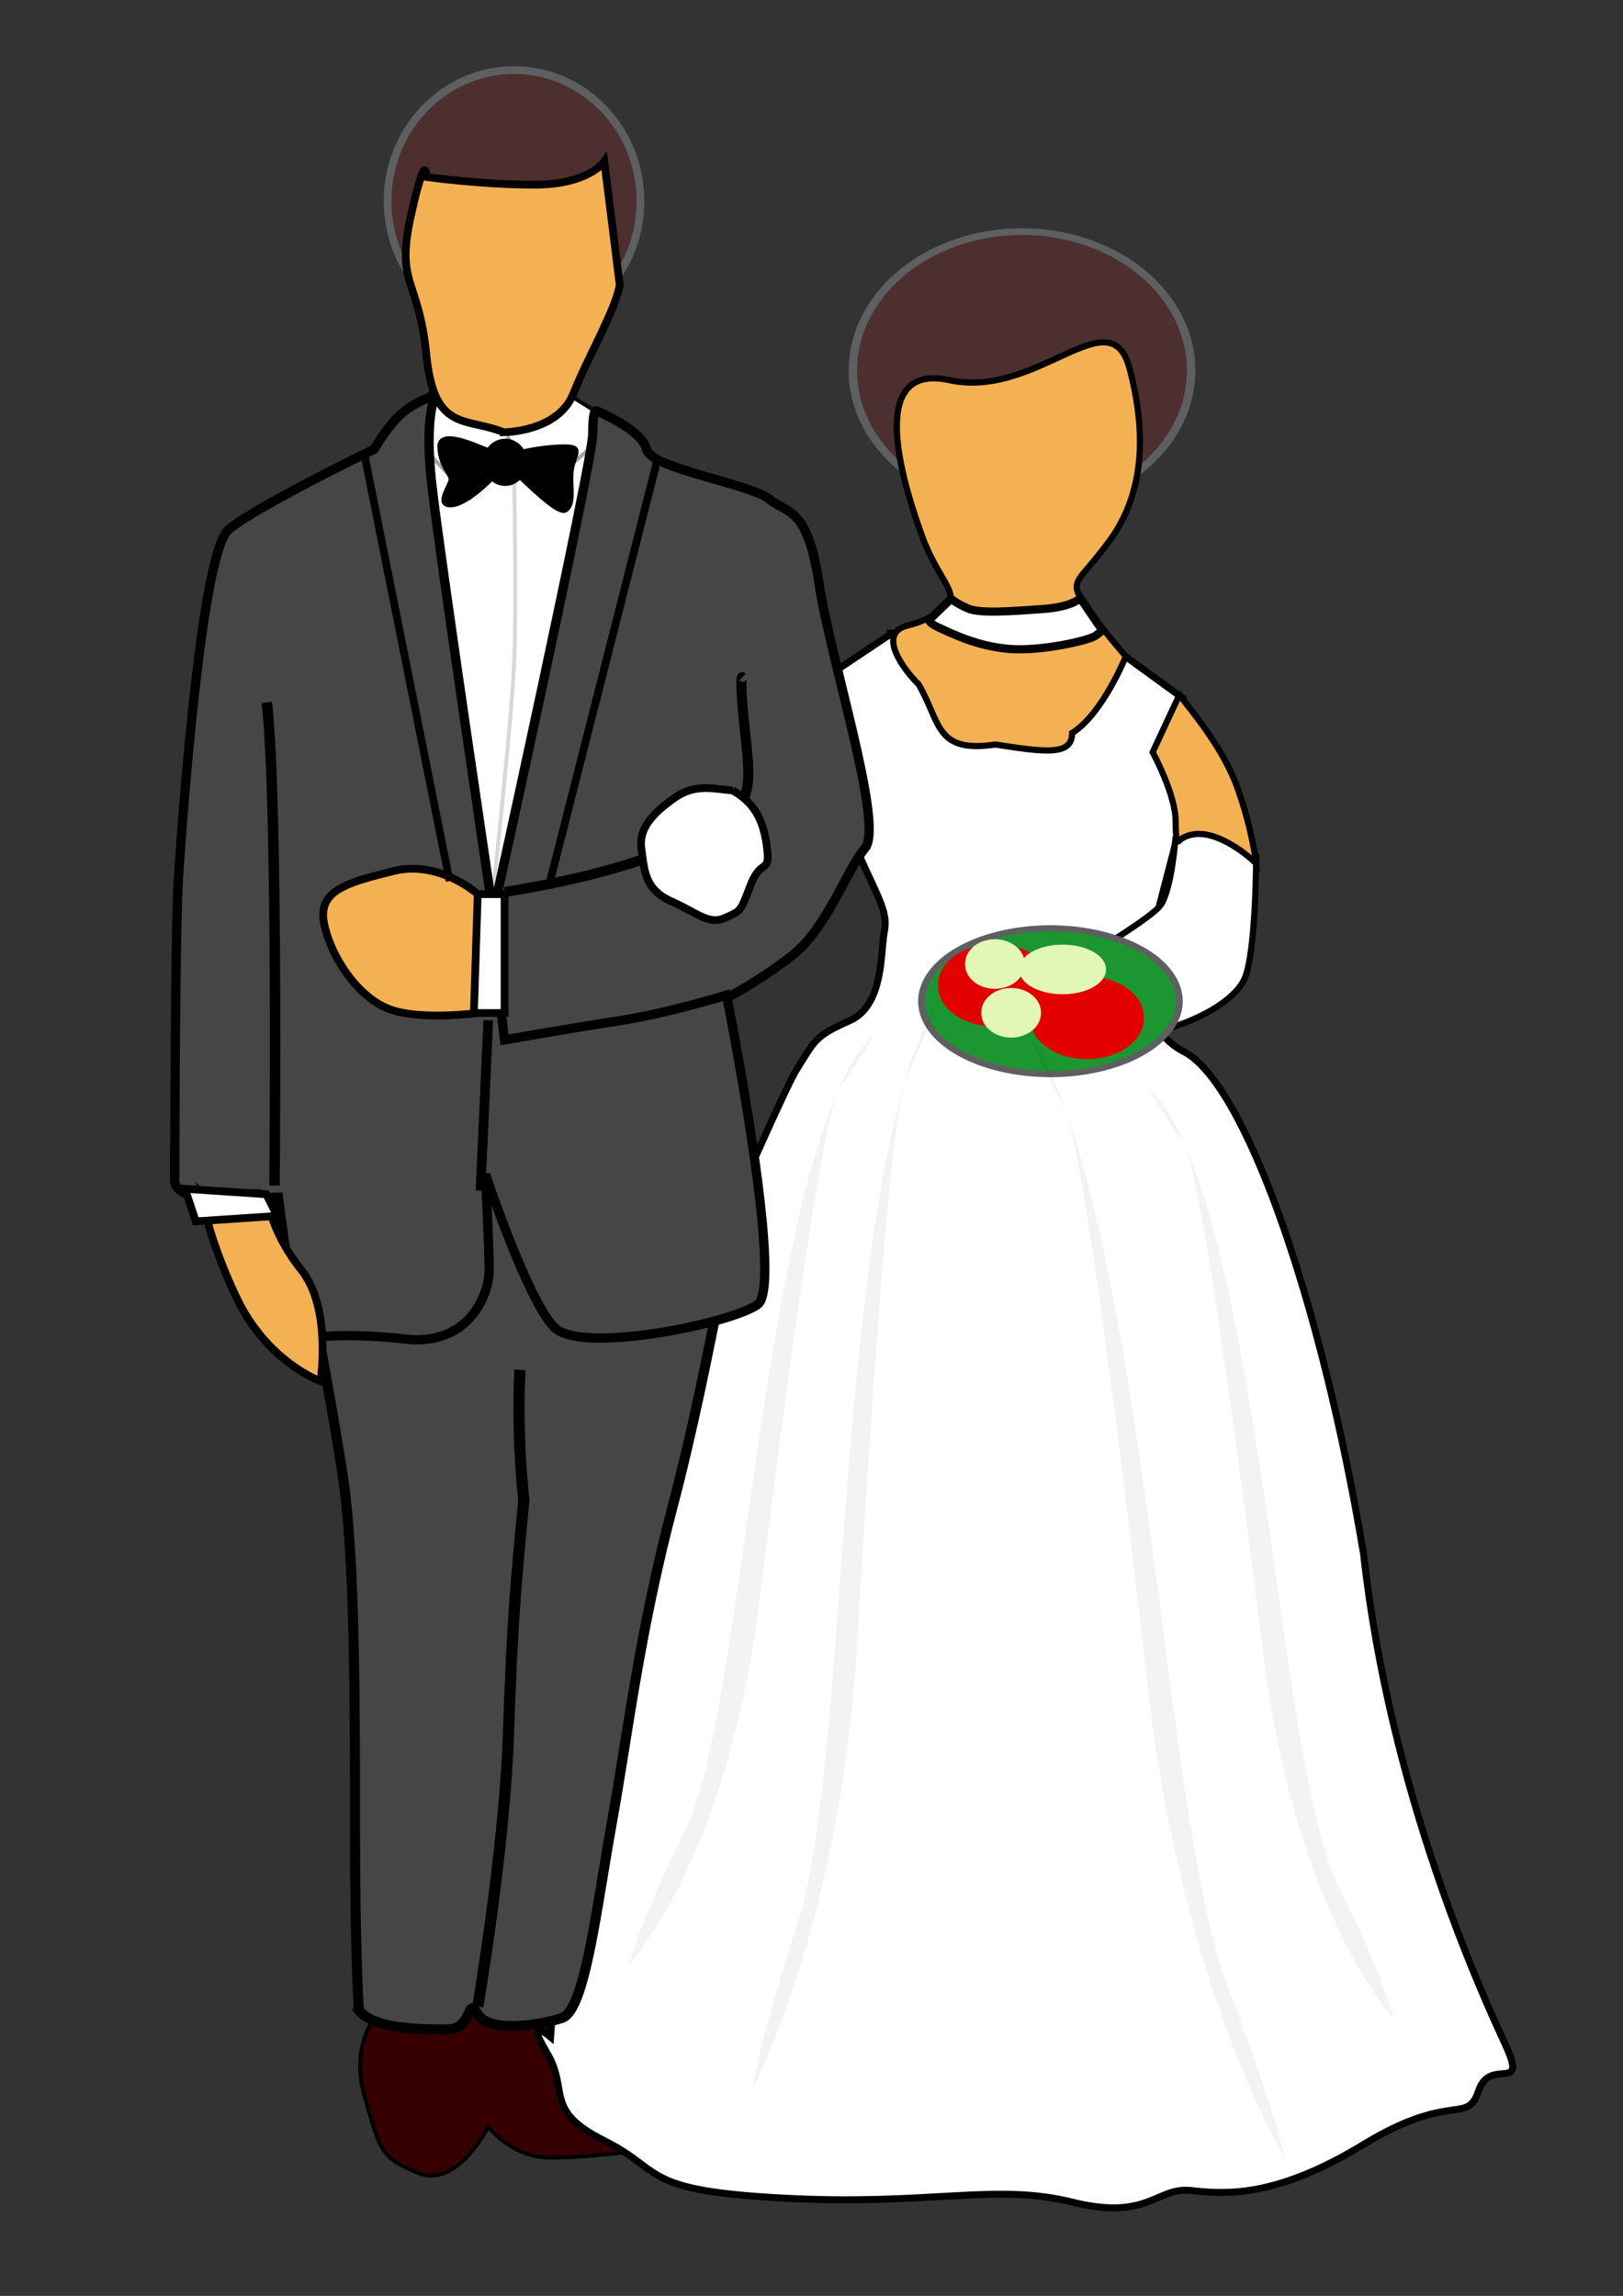<?xml version="1.0"?>
<svg
    xmlns:rdf="http://www.w3.org/1999/02/22-rdf-syntax-ns#"
    xmlns="http://www.w3.org/2000/svg"
    xmlns:cc="http://web.resource.org/cc/"
    xmlns:dc="http://purl.org/dc/elements/1.1/"
    xmlns:svg="http://www.w3.org/2000/svg"
    xmlns:inkscape="http://www.inkscape.org/namespaces/inkscape"
    xmlns:sodipodi="http://sodipodi.sourceforge.net/DTD/sodipodi-0.dtd"
    xmlns:ns1="http://sozi.baierouge.fr"
    xmlns:xlink="http://www.w3.org/1999/xlink"
    id="svg2"
    viewBox="0 0 744.09 1052.4"
    version="1.0"
    y="0"
    x="0"
  >
  <rect x="0" y="0" width="744.09" height="1052.4" fill="#333333" stroke="none"/>
  <g
      id="layer1"
    >
    <path
        id="path2176"
        d="m174.2 921.65s-14.19 14.19-7.1 39.02c7.1 24.82 7.1 28.37 24.83 35.46 17.73 7.07 31.92-21.28 31.92-21.28s10.64 14.19 28.37 14.19 42.56-3.55 42.56-3.55l-46.1-92.21-74.48 28.37z"
        fill-rule="evenodd"
        stroke="#000"
        stroke-width="1.773px"
        fill="#370000"
    />
    <path
        id="path2167"
        stroke-linejoin="round"
        d="m356 245.36a32 33 0 1 1 -64 0 32 33 0 1 1 64 0z"
        transform="matrix(1.811 0 0 1.82 -351.1 -354.36)"
        stroke="#5e5f60"
        stroke-linecap="round"
        stroke-width="1.953"
        fill="#4d2f2f"
    />
    <path
        id="path2165"
        d="m181.29 198.15l24.83-28.37 42.56 3.55 28.37 17.73-31.92 262.45-49.65-56.75-14.19-198.61z"
        fill-rule="evenodd"
        stroke="#000"
        stroke-width="1.773px"
        fill="#fff"
    />
    <path
        id="path2192"
        d="m235.78 219.75s0.97 58.52 0 83.19c-0.97 24.66-9.67 105.43-9.67 105.43"
        stroke-opacity=".157"
        stroke="#000"
        stroke-width="1.773px"
        fill="none"
    />
    <path
        id="path2190"
        d="m196.77 208.15l18.86 19.83 17.41-27.09 14.02 24.67 23.22-19.83"
        stroke-opacity=".357"
        stroke="#000"
        stroke-width="1.773px"
        fill="none"
    />
    <path
        id="path2143"
        d="m408.89 290.29l-31.64 21.1s8.79 63.29 17.58 82.63 12.31 24.62 10.55 33.41 0 33.4-15.82 40.43c-15.83 7.03-15.83 8.79-24.62 22.86-8.79 14.06-94.94 214.49-94.94 214.49l-17.58 228.55s-12.3-10.55-1.75 7.03c10.54 17.58-1.76 26.37 26.37 40.44 28.13 14.06 15.82 22.87 82.63 26.37s96.69-7 131.86 1.8c35.16 8.7 38.67-7.1 54.5-5.3 15.82 1.7 38.67 3.5 79.11-21.11 40.44-24.62 47.47-8.79 52.74-24.62 5.28-15.82 22.86 1.76 12.31-21.09-10.55-22.86-52.74-114.28-65.05-225.04-19.34-116.04-54.5-216.25-82.63-230.31-29.89-15.83-12.31-61.54-12.31-61.54l12.31-47.46v-52.75l-38.68-28.13-94.94-1.76z"
        fill-rule="evenodd"
        stroke="#000"
        stroke-width="3.192"
        fill="#fff"
    />
    <path
        id="path2121"
        d="m164.52 921.45s-1.76-26.37-1.76-82.63 0-123.07-5.27-159.99c-5.28-36.92-28.13-156.47-28.13-156.47l210.97 14.07s-15.82 93.18-31.65 152.95c-15.82 59.78-21.09 107.25-28.13 145.93-7.03 38.67-12.3 86.14-22.85 89.66s-33.41 7.03-38.68-1.76-1.76 7.03-14.07 7.03c-12.3 0-33.4 0-40.43-8.79z"
        fill-rule="evenodd"
        stroke="#000"
        stroke-width="4.611"
        fill="#464646"
    />
    <path
        id="path2169"
        stroke-linejoin="round"
        d="m356 245.36a32 33 0 1 1 -64 0 32 33 0 1 1 64 0z"
        transform="matrix(2.423 0 0 1.929 -316.5 -303.47)"
        stroke="#5e5f60"
        stroke-linecap="round"
        stroke-width="1.599"
        fill="#4d2f2f"
    />
    <path
        id="path2119"
        d="m127.6 548.74s-26.37 1.75-36.922 0c-10.548-1.76-10.548-7.04-10.548-7.04s0-114.27 1.758-140.65c1.758-26.37 10.548-147.68 22.852-158.22 12.31-10.55 66.81-36.92 66.81-36.92s7.03-12.31 14.07-17.59c7.03-5.27 14.06-7.03 14.06-7.03s-5.27 8.79-1.76 40.44c3.52 31.64 28.13 196.91 28.13 196.91s45.71-207.46 45.71-219.77c0-12.3 1.76-10.55 1.76-10.55s21.1 8.79 22.86 17.59c1.75 8.79 47.46 15.82 56.26 22.85 8.79 7.03 17.58 3.52 22.85 38.68 5.28 35.16 29.89 110.76 21.1 121.31s-17.58 36.92-33.41 49.22c-15.82 12.31-29.88 19.34-29.88 19.34s26.37 131.86 14.06 140.65-80.87 22.86-93.18 10.55c-12.3-12.31-31.64-70.32-31.64-70.32s1.75 33.4 1.75 43.95-8.79 35.16-38.67 31.64c-29.89-3.51-49.23 0-49.23 0l-8.79-65.04z"
        fill-rule="evenodd"
        stroke="#000"
        stroke-width="4.256"
        fill="#464646"
    />
    <path
        id="path2129"
        d="m231.33 408.86s59.77-8.79 84.38-24.62c24.62-15.82 29.89-12.3 26.38-43.95-3.52-31.64-1.76-29.89-1.76-29.89"
        stroke="#000"
        stroke-width="4.611"
        fill="none"
    />
    <path
        id="path2173"
        d="m335.92 362.37c-8.23-0.69-17.15-3.43-26.76 3.43s-16.47 13.72-15.1 23.33 1.37 18.53 13.72 24.02c12.36 5.49 17.16 10.98 24.71 7.55s6.86-2.74 11.67-15.1c4.8-12.35 8.92-4.8 7.55-16.47-1.38-11.66-4.81-20.59-15.79-26.76z"
        fill-rule="evenodd"
        stroke="#000"
        stroke-width="3.547"
        fill="#fff"
    />
    <path
        id="path2123"
        d="m219.05 919.73s12.31-72.09 14.06-124.83c1.76-52.74 3.52-70.32 7.04-107.24-3.52-33.41-1.76-59.78-1.76-59.78"
        stroke="#000"
        stroke-width="5.143"
        fill="none"
    />
    <path
        id="path2125"
        d="m92.436 546.98s1.758 17.58 15.824 47.47c14.06 29.88 38.68 38.67 38.68 38.67s5.27-33.4-8.79-50.98c-14.07-17.58-15.83-33.4-15.83-33.4s-3.51-5.28-15.82 1.75c-12.306 7.04-14.064-3.51-14.064-3.51z"
        fill-rule="evenodd"
        stroke="#000"
        stroke-width="3.547"
        fill="#f4b153"
    />
    <path
        id="path2127"
        d="m219.02 464.35v-54.5s-17.58-15.83-38.68-10.55c-21.1 5.27-35.16 8.79-31.64 24.61 3.51 15.82 15.82 33.4 29.88 38.68 14.07 5.27 40.44 1.76 40.44 1.76z"
        fill-rule="evenodd"
        stroke="#000"
        stroke-width="3.547"
        fill="#f4b153"
    />
    <path
        id="path2133"
        d="m219.02 409.85h12.31v54.5h-14.07l1.76-54.5z"
        fill-rule="evenodd"
        stroke="#000"
        stroke-width="3.547"
        fill="#fff"
    />
    <path
        id="path2135"
        d="m229.57 462.59l1.76 14.06s29.88-5.27 52.74-8.79c22.85-3.51 50.98-12.3 50.98-12.3"
        stroke="#000"
        stroke-width="4.256"
        fill="none"
    />
    <path
        id="path2137"
        d="m415.93 286.78c14.06-3.52 15.82-8.79 15.82-8.79 10.55-3.52-1.76-12.31-8.79-31.65s-28.13-80.87 12.31-72.08c40.43 8.79 73.84-38.68 82.63-5.27 8.79 33.4 5.03 59.29-9.04 78.63-14.06 19.34-19.09 18.06-12.06 28.61s19.34 24.61 19.34 24.61-10.55 26.37-24.61 35.16c0 10.55-12.31 8.8-35.17 5.28-27.65 4.07-24.93-9.91-35.24-27.65-6.79-6.55-19.26-23.34-5.19-26.85z"
        fill-rule="evenodd"
        stroke="#000"
        stroke-width="2.837"
        fill="#f4b153"
    />
    <path
        id="path2145"
        d="m538.99 383.44s-1.75 24.62-7.03 31.65c-5.27 7.03-47.47 31.64-47.47 31.64s-12.3 31.65 21.1 29.89 59.78-15.82 65.05-28.13c5.27-12.3 5.27-56.26 5.27-56.26s-14.06-14.06-22.85-14.06-14.07 5.27-14.07 5.27z"
        fill-rule="evenodd"
        stroke="#000"
        stroke-width="2.837"
        fill="#fff"
    />
    <path
        id="path2141"
        d="m540.75 318.42l-12.3 26.38s10.54 19.33 10.54 31.64 1.76 8.79 1.76 8.79 5.28-5.27 15.83-1.76c10.54 3.52 19.33 12.31 19.33 12.31s-1.75-15.82-8.79-35.16c-7.03-19.34-22.85-36.92-26.37-42.2z"
        fill-rule="evenodd"
        stroke="#000"
        stroke-width="2.837"
        fill="#f4b153"
    />
    <path
        id="path2147"
        stroke-linejoin="round"
        d="m501.67 470.39a30.239 18.837 0 1 1 -60.48 0 30.239 18.837 0 1 1 60.48 0z"
        transform="matrix(1.954 0 0 1.773 -439.58 -375.06)"
        stroke="#5e5f60"
        stroke-linecap="round"
        stroke-width="1.6"
        fill="#1b9630"
    />
    <path
        id="path2163"
        d="m230.94 198.15c-17.73-7.09-31.92 0-35.46-35.46-3.55-35.47-14.19-31.92-7.1-63.841 7.1-31.92 7.1-17.733 7.1-17.733s24.82 3.546 49.65 3.546c24.82 0 31.92-10.639 31.92-10.639l7.09 56.747c-2.48 12.42-14.19 31.92-21.28 49.65s-31.92 17.73-31.92 17.73z"
        fill-rule="evenodd"
        stroke="#000"
        stroke-width="3.547"
        fill="#f4b153"
    />
    <path
        id="path2178"
        d="m167.1 208.47l39.02 195.38"
        stroke="#000"
        stroke-width="3.547"
        fill="none"
    />
    <path
        id="path2180"
        d="m301.23 211.37l-49.01 192.48"
        stroke="#000"
        stroke-width="3.547"
        fill="none"
    />
    <path
        id="path2182"
        d="m220.3 545.72l3.55-78.03"
        stroke="#000"
        stroke-width="4.433"
        fill="none"
    />
    <path
        id="path2186"
        d="m204.84 201.29c-1.98 0.29-3.24 1.4-3.1 3.78 0.56 9.53 5.66 11.94 5.1 15.11-0.57 3.18-7.35 11.9 0.55 11.1 4.76-0.48 12.48-6.4 18.12-12.28 1.63 1.52 3.75 2.52 6.1 2.52 2.69 0 5.02-1.29 6.7-3.22 8.45 8.06 18.31 17.24 21 15.35 4.52-3.18 1.14-12.69 2.83-19.84s5.61-9.53-7.37-8.74c-6.15 0.38-11.32 1.35-15.29 2.21-1.58-2.94-4.43-4.96-7.87-4.96-3.22 0-5.95 1.78-7.59 4.4-3.94-1.44-13.81-6.2-19.18-5.43z"
        stroke="#000"
        stroke-width="2.454px"
        fill-rule="evenodd"
    />
    <path
        id="path2195"
        d="m400.36 475.37s-19.88 7.45-39.76 109.32c-19.87 101.87-27.33 216.16-47.2 255.91-19.88 39.76-24.85 59.63-24.85 59.63s44.72-47.2 59.63-166.46c14.91-119.27 29.82-226.1 37.27-236.04s14.91-22.36 14.91-22.36z"
        fill-opacity=".049"
        fill-rule="evenodd"
    />
    <path
        id="path2197"
        d="m428.54 462.64s-18.76 20.04-32.14 134.34-14.05 233.14-30.98 285.42c-16.92 52.29-20.58 75.29-20.58 75.29s40.48-75.48 48.07-204 15.89-244.63 22.52-259.28c6.63-14.64 13.11-31.77 13.11-31.77z"
        fill-opacity=".049"
        fill-rule="evenodd"
    />
    <path
        id="path2201"
        d="m527.07 500.21s19.88 7.46 39.76 109.33c19.87 101.86 27.33 216.16 47.2 255.91 19.88 39.75 24.85 59.63 24.85 59.63s-44.72-47.21-59.63-166.47-29.82-226.1-37.27-236.04c-7.45-9.93-14.91-22.36-14.91-22.36z"
        fill-opacity=".049"
        fill-rule="evenodd"
    />
    <path
        id="path2203"
        d="m472.41 475.37s20.76 20.17 41.52 139.17 28.55 243.28 49.31 297.26 25.95 77.88 25.95 77.88-46.71-77.24-62.28-211.36-31.14-255.23-38.93-270.27c-7.78-15.04-15.57-32.68-15.57-32.68z"
        fill-opacity=".049"
        fill-rule="evenodd"
    />
    <path
        id="path2205"
        d="m463.77 453.38a14.712 10.508 0 1 1 -29.42 0 14.712 10.508 0 1 1 29.42 0z"
        fill="#e20000"
        transform="matrix(1.773 0 0 1.773 -340.06 -352.21)"
    />
    <path
        id="path2207"
        d="m463.77 453.38a14.712 10.508 0 1 1 -29.42 0 14.712 10.508 0 1 1 29.42 0z"
        fill="#e20000"
        transform="matrix(1.773 0 0 1.773 -297.82 -337.3)"
    />
    <path
        id="path2209"
        d="m460.97 461.79a7.706 7.706 0 1 1 -15.41 0 7.706 7.706 0 1 1 15.41 0z"
        fill="#e2f7b6"
        transform="matrix(1.773 0 0 1.451 -340.06 -205.81)"
    />
    <path
        id="path2211"
        d="m460.97 461.79a7.706 7.706 0 1 1 -15.41 0 7.706 7.706 0 1 1 15.41 0z"
        fill="#e2f7b6"
        transform="matrix(1.773 0 0 1.451 -347.51 -228.17)"
    />
    <path
        id="path2213"
        d="m460.97 461.79a7.706 7.706 0 1 1 -15.41 0 7.706 7.706 0 1 1 15.41 0z"
        fill="#e2f7b6"
        transform="matrix(2.579 0 0 1.451 -681.8 -225.68)"
    />
    <path
        id="path2215"
        d="m84.811 544.94l4.97 14.9 37.269-2.48-4.97-9.94-37.269-2.48z"
        fill-rule="evenodd"
        stroke="#000"
        stroke-width="3.547"
        fill="#fff"
    />
    <path
        id="path2293"
        d="m436.09 274.46l-8.81 8.5s-4.4 1.26 3.15 4.72 17.94 8.5 32.1 9.76 36.5-3.78 39.65-5.98c3.15-2.21 3.15-2.52 3.15-2.52l-10.07-14.79s-3.47 4.09-17.31 5.03c-13.85 0.95-28.64 2.21-34.3-0.31-5.67-2.52-7.56-4.41-7.56-4.41z"
        fill-rule="evenodd"
        stroke="#000"
        stroke-width="3.75"
        fill="#fff"
    />
  </g
  >
  <path
      id="path2131"
      d="m125.84 543.46s1.76-175.81-3.52-221.52"
      stroke="#000"
      stroke-width="4.788"
      fill="none"
  />
</svg
>
